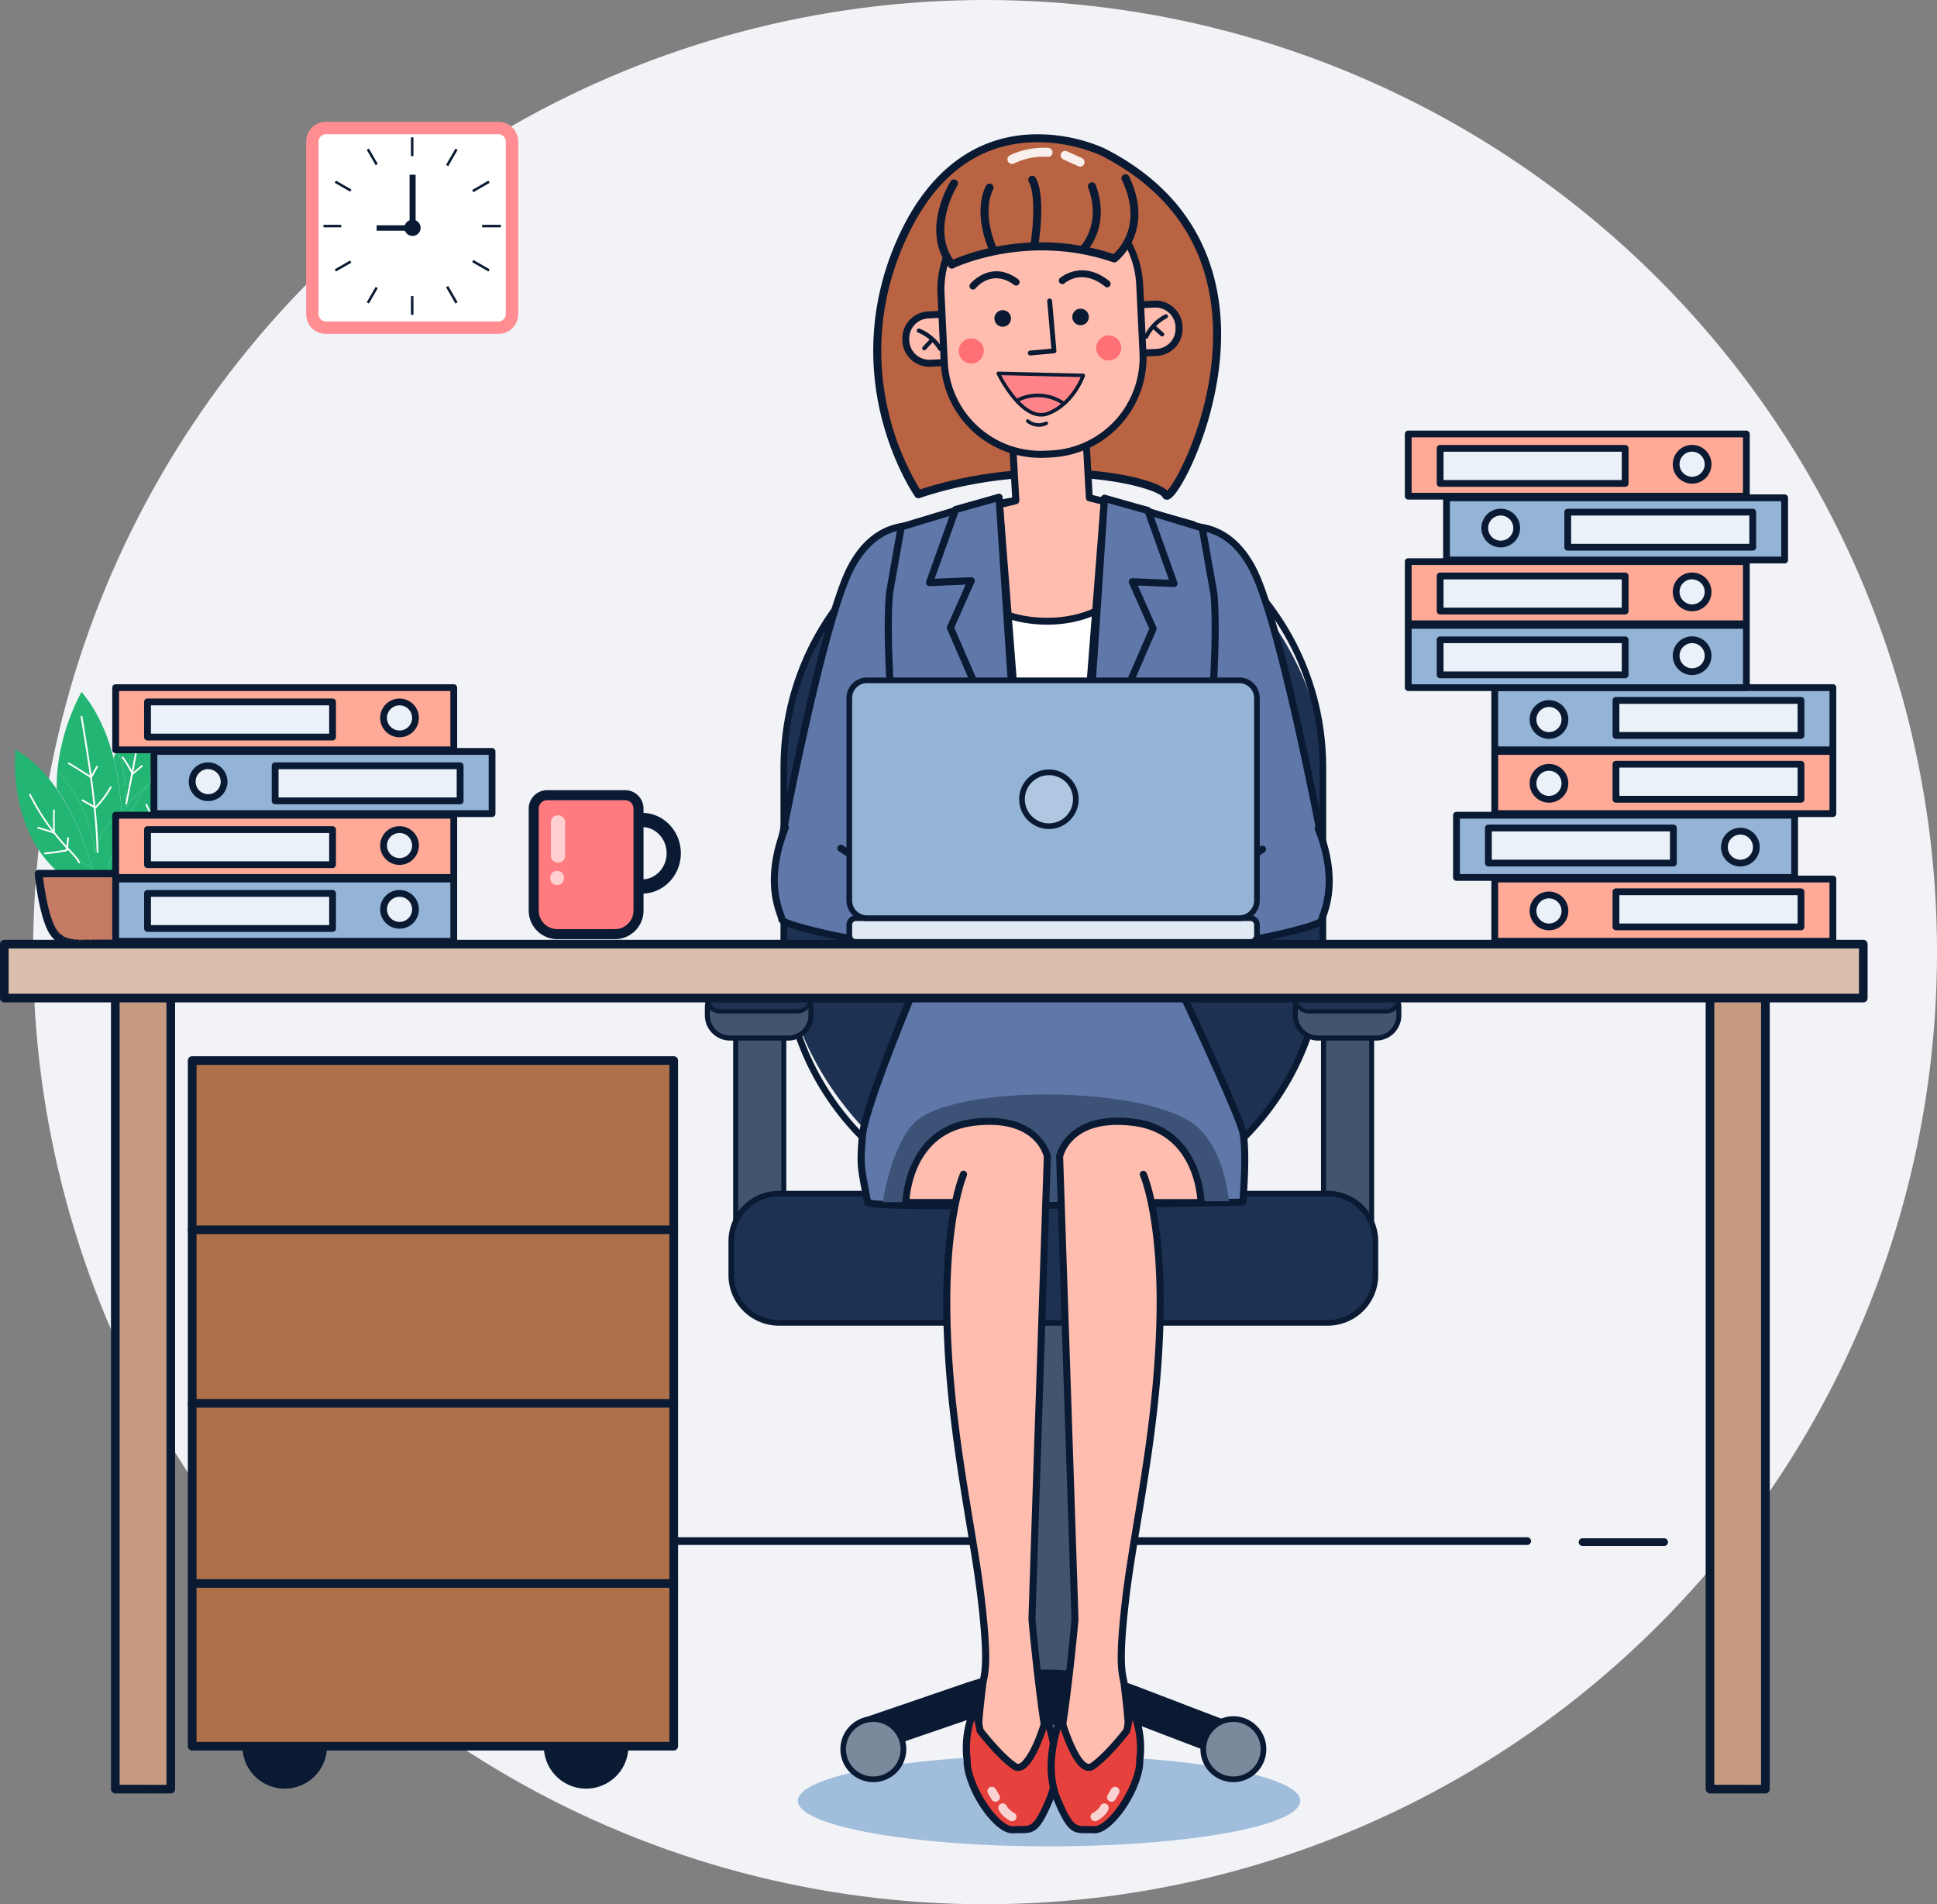 <svg xmlns="http://www.w3.org/2000/svg" viewBox="0 0 1090.01 1071.39"><rect x="0" y="0" width="1090.01" height="1071.39" fill="#808080" stroke="none"/><defs><style>.cls-1{fill:#f1f3f7;}.cls-2{fill:#0a1a33;}.cls-3{fill:#a1bddc;}.cls-4{fill:#1d3253;}.cls-5{fill:#43546f;}.cls-6{fill:#7c889b;}.cls-7{fill:#5f78a9;}.cls-8{fill:#b96342;}.cls-9{fill:#ffbdaf;}.cls-10{fill:#ff7075;}.cls-11{fill:#ff8489;}.cls-12{fill:#f9f0ee;}.cls-13{fill:#fff;}.cls-14{fill:#3c5377;}.cls-15{fill:#e7413d;}.cls-16{fill:#f9d3d2;}.cls-17{fill:#ff8d91;}.cls-18{fill:#c69b7f;}.cls-19{fill:#dabeac;}.cls-20{fill:#ae7049;}.cls-21{fill:#fbb040;}.cls-22{fill:#22b573;}.cls-23{fill:#c47a63;}.cls-24{fill:#ffa997;}.cls-25{fill:#ebf1f8;}.cls-26{fill:#94b4d7;}.cls-27{fill:#ff7b80;}.cls-28{fill:#ffcfd1;}.cls-29{fill:#e1eaf4;}.cls-30{fill:#afc7e1;}</style></defs><g id="Layer_2" data-name="Layer 2"><g id="Objects"><g id="Office_Worker_1" data-name="Office Worker 1"><circle class="cls-1" cx="554.32" cy="535.7" r="535.7"/><path class="cls-2" d="M936.6,869.83H890.7a2.17,2.17,0,1,1,0-4.33h45.9a2.17,2.17,0,0,1,0,4.33Z"/><path class="cls-2" d="M859.55,869.25h-675a2.17,2.17,0,0,1,0-4.33h675a2.17,2.17,0,0,1,0,4.33Z"/><ellipse class="cls-3" cx="590.36" cy="1013.21" rx="141.37" ry="25.61"/><rect class="cls-4" x="441.08" y="280.08" width="303.34" height="404.56" rx="151.67"/><path class="cls-2" d="M592.75,686.49c-84.66,0-153.54-68.87-153.54-153.53V431.75c0-84.66,68.88-153.54,153.54-153.54s153.53,68.88,153.53,153.54V533C746.28,617.62,677.41,686.49,592.75,686.49Zm0-404.55c-82.61,0-149.81,67.2-149.81,149.81V533c0,82.6,67.2,149.81,149.81,149.81h0c82.6,0,149.8-67.21,149.8-149.81V431.75C742.55,349.14,675.35,281.94,592.75,281.94Z"/><path class="cls-5" d="M427.52,734.62h0A13.54,13.54,0,0,1,414,721.08V585.68a13.54,13.54,0,0,1,13.53-13.54h0a13.54,13.54,0,0,1,13.54,13.54v135.4A13.54,13.54,0,0,1,427.52,734.62Z"/><path class="cls-2" d="M427.52,736a15,15,0,0,1-14.95-14.95V585.68a15,15,0,1,1,29.91,0v135.4A15,15,0,0,1,427.52,736Zm0-162.48a12.14,12.14,0,0,0-12.12,12.13v135.4a12.13,12.13,0,0,0,24.25,0V585.68A12.14,12.14,0,0,0,427.52,573.55Z"/><rect class="cls-5" x="398.06" y="554.14" width="58.27" height="29.91" rx="12.79"/><path class="cls-2" d="M443.54,585.47H410.85a14.23,14.23,0,0,1-14.21-14.21v-4.32a14.23,14.23,0,0,1,14.21-14.21h32.69a14.23,14.23,0,0,1,14.21,14.21v4.32A14.23,14.23,0,0,1,443.54,585.47Zm-32.69-29.91a11.39,11.39,0,0,0-11.38,11.38v4.32a11.4,11.4,0,0,0,11.38,11.38h32.69a11.4,11.4,0,0,0,11.38-11.38v-4.32a11.39,11.39,0,0,0-11.38-11.38Z"/><path class="cls-4" d="M448.86,569.1H405.54a7.48,7.48,0,0,1-7.48-7.48h0a7.48,7.48,0,0,1,7.48-7.48h43.32a7.47,7.47,0,0,1,7.47,7.48h0A7.47,7.47,0,0,1,448.86,569.1Z"/><path class="cls-2" d="M448.86,570.24H405.54a8.62,8.62,0,1,1,0-17.23h43.32a8.62,8.62,0,0,1,0,17.23Zm-43.32-15a6.34,6.34,0,1,0,0,12.68h43.32a6.34,6.34,0,0,0,0-12.68Z"/><path class="cls-5" d="M758.37,734.62h0a13.54,13.54,0,0,1-13.54-13.54V585.68a13.54,13.54,0,0,1,13.54-13.54h0a13.54,13.54,0,0,1,13.54,13.54v135.4A13.54,13.54,0,0,1,758.37,734.62Z"/><path class="cls-2" d="M758.37,736a15,15,0,0,1-15-14.95V585.68a15,15,0,1,1,29.9,0v135.4A15,15,0,0,1,758.37,736Zm0-162.48a12.14,12.14,0,0,0-12.12,12.13v135.4a12.12,12.12,0,0,0,24.24,0V585.68A12.14,12.14,0,0,0,758.37,573.55Z"/><rect class="cls-5" x="728.9" y="554.14" width="58.27" height="29.91" rx="12.79"/><path class="cls-2" d="M774.38,585.47H741.7a14.23,14.23,0,0,1-14.21-14.21v-4.32a14.22,14.22,0,0,1,14.21-14.21h32.68a14.22,14.22,0,0,1,14.21,14.21v4.32A14.23,14.23,0,0,1,774.38,585.47ZM741.7,555.56a11.39,11.39,0,0,0-11.38,11.38v4.32a11.39,11.39,0,0,0,11.38,11.38h32.68a11.39,11.39,0,0,0,11.38-11.38v-4.32a11.39,11.39,0,0,0-11.38-11.38Z"/><path class="cls-4" d="M779.7,569.1H736.38a7.48,7.48,0,0,1-7.48-7.48h0a7.48,7.48,0,0,1,7.48-7.48H779.7a7.48,7.48,0,0,1,7.48,7.48h0A7.48,7.48,0,0,1,779.7,569.1Z"/><path class="cls-2" d="M779.7,570.24H736.38a8.62,8.62,0,0,1,0-17.23H779.7a8.62,8.62,0,1,1,0,17.23Zm-43.32-15a6.34,6.34,0,0,0,0,12.68H779.7a6.34,6.34,0,0,0,0-12.68Z"/><rect class="cls-5" x="579.09" y="734.62" width="32.38" height="216.71" transform="translate(1190.57 1685.94) rotate(180)"/><path class="cls-2" d="M611.48,952.92H579.09a1.59,1.59,0,0,1-1.59-1.59V734.62a1.6,1.6,0,0,1,1.59-1.6h32.39a1.6,1.6,0,0,1,1.59,1.6V951.33A1.59,1.59,0,0,1,611.48,952.92Zm-30.79-3.19h29.19V736.21H580.69Z"/><path class="cls-2" d="M691.1,989.13a9.93,9.93,0,0,1-3.57-.66l-55.24-21.12a121.53,121.53,0,0,0-82.66-1.45L492,985.65a10,10,0,1,1-6.49-18.91L543.14,947a141.48,141.48,0,0,1,96.29,1.68l55.24,21.12a10,10,0,0,1-3.57,19.34Z"/><circle class="cls-6" cx="694.07" cy="984.17" r="16.94" transform="translate(-147.95 123.17) rotate(-9.17)"/><path class="cls-2" d="M694.07,1002.7a18.54,18.54,0,1,1,18.53-18.53A18.56,18.56,0,0,1,694.07,1002.7Zm0-33.88a15.35,15.35,0,1,0,15.34,15.35A15.37,15.37,0,0,0,694.07,968.82Z"/><circle class="cls-6" cx="491.43" cy="984.17" r="16.94" transform="translate(-211.53 138.04) rotate(-13.19)"/><path class="cls-2" d="M491.43,1002.7A18.54,18.54,0,1,1,510,984.17,18.55,18.55,0,0,1,491.43,1002.7Zm0-33.88a15.35,15.35,0,1,0,15.34,15.35A15.36,15.36,0,0,0,491.43,968.82Z"/><path class="cls-2" d="M593.36,991.08a10,10,0,0,1-10-10V949.81a10,10,0,0,1,20,0v31.27A10,10,0,0,1,593.36,991.08Z"/><circle class="cls-6" cx="594.34" cy="984.67" r="16.94" transform="matrix(0.99, -0.16, 0.16, 0.99, -149.3, 107.28)"/><path class="cls-2" d="M594.34,1003.2a18.54,18.54,0,1,1,18.53-18.53A18.56,18.56,0,0,1,594.34,1003.2Zm0-33.88a15.35,15.35,0,1,0,15.35,15.35A15.37,15.37,0,0,0,594.34,969.32Z"/><rect class="cls-4" x="411.52" y="671.55" width="362.45" height="72.73" rx="26.81"/><path class="cls-2" d="M747.16,745.88H438.33a28.44,28.44,0,0,1-28.4-28.41v-19.1A28.43,28.43,0,0,1,438.33,670H747.16a28.44,28.44,0,0,1,28.41,28.41v19.1A28.45,28.45,0,0,1,747.16,745.88ZM438.33,673.15a25.25,25.25,0,0,0-25.22,25.22v19.1a25.25,25.25,0,0,0,25.22,25.22H747.16a25.24,25.24,0,0,0,25.22-25.22v-19.1a25.24,25.24,0,0,0-25.22-25.22Z"/><g id="Office_Worker" data-name="Office Worker"><path class="cls-7" d="M517.57,548.83s-31,73.26-32.35,90.61-.73,17,3,36.94c.86,4.62,211.19,0,211.19,0s2.44-28.15,0-39.26-38.46-87.61-38.46-87.61Z"/><path class="cls-2" d="M543.32,680.43c-8.15,0-15.43,0-21.8-.1-34.71-.38-34.91-1.45-35.3-3.59-.46-2.46-.87-4.61-1.23-6.53-2.61-13.77-2.94-15.54-1.76-30.92,1.34-17.48,31.23-88.24,32.5-91.24a2,2,0,0,1,1.85-1.22l143.34.68a2,2,0,0,1,1.8,1.15c1.47,3.13,36.14,76.83,38.6,88s.14,38.7,0,39.86a2,2,0,0,1-2,1.83c-.52,0-53.19,1.16-105.29,1.73C574.62,680.33,557.62,680.43,543.32,680.43ZM490,675c11.6,2.62,128.7,1.11,207.55-.6.48-6.33,1.89-27.77-.11-36.87-2.2-10-33.28-76.47-37.77-86l-140.75-.66c-4,9.64-30.47,73.14-31.67,88.76-1.15,14.85-.88,16.27,1.7,29.86C489.23,671.12,489.58,673,490,675Zm.18,1h0Z"/><path class="cls-8" d="M509.41,130.26c38.92-79.83,111-44.82,111-44.82,117,59.32,39.66,201.14,35.65,193.13s-71.77-23.21-139.33-.47C516.77,278.1,469.94,211.21,509.41,130.26Z"/><path class="cls-2" d="M656.6,281.14a2.77,2.77,0,0,1-2.51-1.57c-1.07-2.13-15.74-8.39-44-10.53-18.1-1.37-54.2-1.73-92.6,11.19a2.25,2.25,0,0,1-2.56-.84c-.48-.7-12-17.37-18.82-44.3-6.27-24.86-9.4-63.39,11.29-105.81,11.36-23.31,33.08-51.52,72-53.61a93.36,93.36,0,0,1,42,7.75C649.8,97.8,669.25,118.16,679.28,144c7.94,20.42,9.89,43.77,5.8,69.41a190.6,190.6,0,0,1-14,47c-2.12,4.69-9.39,20-14,20.76Zm-63.89-17.27c32.57,0,57.9,6.29,64.2,12.16,5.79-6.06,26.39-45.16,25.71-89.95-.31-20-4.94-38.1-13.79-53.67-10.54-18.57-27.16-33.69-49.39-45a90.48,90.48,0,0,0-40-7.28c-29.42,1.64-52.31,18.83-68,51.08l-2-1,2,1c-20.05,41.13-17.05,78.47-11,102.56a148.52,148.52,0,0,0,17.28,41.61C543.56,267,569.91,263.87,592.71,263.87Z"/><path class="cls-9" d="M613,280.08l-3.3-59-41.37,1.59,3.31,59L524,293.14s13.72,67.3,68.61,63.38,64.68-65.34,64.68-65.34Z"/><path class="cls-2" d="M588.12,358.65c-21.2,0-39.13-10.75-52.08-31.3a112.43,112.43,0,0,1-14-33.81,2,2,0,0,1,1.46-2.31l46.08-11.1-3.21-57.32a2,2,0,0,1,1.89-2.07l41.37-1.58a2,2,0,0,1,2,1.85l3.22,57.51,42.84,10.76a2,2,0,0,1,1.47,2.21,101.14,101.14,0,0,1-12,31.89c-12.53,21.31-31.36,33.45-54.48,35.1C591.18,358.59,589.64,358.65,588.12,358.65Zm-61.77-64a111.71,111.71,0,0,0,13.08,30.75c13.23,20.95,31.06,30.77,53,29.21s39.3-12.7,51.31-33.07A100.58,100.58,0,0,0,655,292.64L612.54,282a2,2,0,0,1-1.48-1.8l-3.19-57-37.44,1.43,3.19,57a2,2,0,0,1-1.5,2Z"/><rect class="cls-9" x="509.65" y="174.14" width="153.9" height="27.21" rx="13.2" transform="translate(-8.32 28.3) rotate(-2.74)"/><path class="cls-2" d="M522.93,206.37a15.24,15.24,0,0,1-15.14-14.45l0-.8a15.18,15.18,0,0,1,14.42-15.88l127.36-6.1a15.17,15.17,0,0,1,15.87,14.42l0,.81A15.19,15.19,0,0,1,651,200.24l-127.36,6.11Zm127.34-33.31h-.55l-127.35,6.1a11.25,11.25,0,0,0-10.68,11.76l0,.81a11.28,11.28,0,0,0,11.76,10.68l127.36-6.11a11.26,11.26,0,0,0,10.68-11.76l0-.8A11.24,11.24,0,0,0,650.27,173.06Zm.66,25.22h0Z"/><path class="cls-2" d="M530.18,195.64A26.5,26.5,0,0,0,517.72,185l-.13-.05a1.18,1.18,0,0,0-1,2.16l.18.07a24.62,24.62,0,0,1,6.33,3.85l-3.83,4.08a1.18,1.18,0,0,0,0,1.67,1.18,1.18,0,0,0,1.67-.05l3.84-4.1a23.34,23.34,0,0,1,3.28,4.23,1.17,1.17,0,0,0,1,.57,1.13,1.13,0,0,0,.61-.17A1.17,1.17,0,0,0,530.18,195.64Z"/><path class="cls-2" d="M657.09,177.41a1.18,1.18,0,0,0-1.61-.45l-.12.07A26.34,26.34,0,0,0,644,188.81a1.18,1.18,0,1,0,2.12,1,23.32,23.32,0,0,1,2.86-4.52l4.22,3.71a1.2,1.2,0,0,0,.78.29,1.17,1.17,0,0,0,.88-.4,1.18,1.18,0,0,0-.1-1.67l-4.21-3.7a24.84,24.84,0,0,1,5.93-4.43l.18-.09A1.19,1.19,0,0,0,657.09,177.41Z"/><rect class="cls-9" x="530.37" y="108.54" width="111.93" height="147.04" rx="54.32" transform="translate(-8.04 28.28) rotate(-2.74)"/><path class="cls-2" d="M585.54,257.6A56.29,56.29,0,0,1,529.38,204l-1.83-38.36a56.35,56.35,0,0,1,53.52-58.92l3.29-.15a56.35,56.35,0,0,1,58.92,53.52l1.84,38.37a56.28,56.28,0,0,1-53.53,58.91h0l-3.29.16Q586.92,257.6,585.54,257.6Zm6-2.18h0Zm-4.38-145c-.86,0-1.71,0-2.57.07l-3.29.15a52.41,52.41,0,0,0-49.78,54.8l1.83,38.37a52.35,52.35,0,0,0,54.8,49.78l3.29-.16a52.37,52.37,0,0,0,49.79-54.79l-1.84-38.37a52.37,52.37,0,0,0-52.23-49.85Z"/><path class="cls-10" d="M553.6,197.72a7.05,7.05,0,1,1-6.78-7.31A7,7,0,0,1,553.6,197.72Z"/><circle class="cls-10" cx="623.89" cy="195.76" r="7.05" transform="translate(-29.21 227.71) rotate(-20.22)"/><path class="cls-2" d="M547.52,162.91a1.93,1.93,0,0,1-1.24-.45,2,2,0,0,1-.29-2.76c.12-.15,11.81-14.14,27.25-2.36a2,2,0,0,1-2.38,3.13c-12.45-9.49-21.44,1.25-21.82,1.71A1.94,1.94,0,0,1,547.52,162.91Z"/><path class="cls-2" d="M623.08,161.68a1.94,1.94,0,0,1-1.24-.44c-13.1-10.56-22.54-2.07-22.94-1.7a2,2,0,0,1-2.67-2.89c.12-.11,12.36-11.13,28.08,1.53a2,2,0,0,1-1.23,3.5Z"/><path class="cls-2" d="M579.74,200a1.38,1.38,0,0,1-.12-2.75l12-1.09-2.31-26.58a1.38,1.38,0,1,1,2.74-.24l2.43,27.95a1.38,1.38,0,0,1-1.25,1.49L579.87,200Z"/><path class="cls-2" d="M568.91,179.36a4.66,4.66,0,1,1-4.48-4.84A4.67,4.67,0,0,1,568.91,179.36Z"/><circle class="cls-2" cx="608.09" cy="178.34" r="4.66" transform="translate(272.49 715.88) rotate(-74.37)"/><path class="cls-11" d="M609.6,211.21l-47.83-1.15s13.55,28.15,28,22.58S609.6,211.21,609.6,211.21Z"/><path class="cls-2" d="M610.4,210.65a.94.94,0,0,0-.78-.42l-47.83-1.15a1,1,0,0,0-.85.45,1,1,0,0,0-.06,1,76.28,76.28,0,0,0,8.71,13.57c5.56,6.8,11.14,10.28,16.34,10.28a11.49,11.49,0,0,0,4.19-.79c14.69-5.67,20.18-21.36,20.41-22A1,1,0,0,0,610.4,210.65Zm-21,21.07c-5.58,2.15-11.12-1.26-15.7-6a24.87,24.87,0,0,1,23.39,1.47A28,28,0,0,1,589.41,231.72Zm9.21-5.83-.11-.11a26.38,26.38,0,0,0-26.21-1.57,73.19,73.19,0,0,1-8.9-13.13l44.76,1.08A41.41,41.41,0,0,1,598.62,225.89Z"/><path class="cls-2" d="M584.58,240.1a11.28,11.28,0,0,1-6.84-2.42,1,1,0,0,1-.2-1.37,1,1,0,0,1,1.37-.21,8.77,8.77,0,0,0,9.5,1.11,1,1,0,0,1,1,1.69A10,10,0,0,1,584.58,240.1Z"/><path class="cls-8" d="M536.82,103.24s-16.56,26.27-1.14,45.69c0,0,41.7-20.56,91.39-3.42,0,0,20.56-15.42,6.28-45.13"/><path class="cls-2" d="M535.68,151.18a2.25,2.25,0,0,1-1.76-.85c-6.75-8.5-8.7-19.59-5.63-32.06A60,60,0,0,1,534.92,102a2.25,2.25,0,0,1,3.81,2.4c-.15.24-14.73,23.9-2.33,41.69,8.41-3.69,45.78-18,90.19-3.16,3.64-3.28,16.48-17.19,4.73-41.61a2.25,2.25,0,0,1,4.06-2c14.91,31-6.74,47.73-7,47.9a2.25,2.25,0,0,1-2.08.32c-48.17-16.61-89.25,3.12-89.66,3.32A2.22,2.22,0,0,1,535.68,151.18Z"/><path class="cls-2" d="M559.1,143.19a2.25,2.25,0,0,1-2-1.27c-.42-.86-10.1-21.16-2.29-37.37a2.25,2.25,0,0,1,4.05,2C552,120.74,561,139.77,561.12,140a2.24,2.24,0,0,1-1,3A2.27,2.27,0,0,1,559.1,143.19Z"/><path class="cls-2" d="M582,140.47a2.43,2.43,0,0,1-.38,0,2.25,2.25,0,0,1-1.84-2.59c1.23-7.26,3.47-27.8-.89-35.66a2.25,2.25,0,0,1,3.93-2.19c6,10.85,1.59,37.47,1.4,38.6A2.25,2.25,0,0,1,582,140.47Z"/><path class="cls-2" d="M609.93,142a2.2,2.2,0,0,1-1.55-.62,2.26,2.26,0,0,1-.08-3.18c.49-.51,11.47-12.49,4.09-32.51a2.25,2.25,0,1,1,4.22-1.55c8.39,22.76-4.5,36.59-5.05,37.17A2.24,2.24,0,0,1,609.93,142Z"/><path class="cls-12" d="M569.51,92.23a2.52,2.52,0,0,0,1.24-.32,38.35,38.35,0,0,1,18.94-3.66,2.46,2.46,0,0,0,2.6-2.39,2.61,2.61,0,0,0-2.47-2.66c-12.71-.66-21.3,4.09-21.66,4.3a2.47,2.47,0,0,0-.88,3.43A2.59,2.59,0,0,0,569.51,92.23Z"/><path class="cls-12" d="M607.8,93.73a2.45,2.45,0,0,0,2.29-1.47,2.59,2.59,0,0,0-1.34-3.36l-8.33-3.76a2.49,2.49,0,0,0-3.33,1.25,2.58,2.58,0,0,0,1.34,3.35l8.33,3.76A2.61,2.61,0,0,0,607.8,93.73Z"/><path class="cls-13" d="M517.35,548.83s-8.83-82.45-12.91-113.7,2.72-138.66,2.72-138.66L524,293.14s9.37,55.93,64.7,56.39,68.59-58.35,68.59-58.35l14.29,4s5.44,86.28,0,132.48L660.69,549.51S607,560.38,517.35,548.83Z"/><path class="cls-2" d="M596.68,556.08a624.67,624.67,0,0,1-79.58-5.3,2,2,0,0,1-1.71-1.74c-.08-.82-8.87-82.79-12.9-113.66-4.05-31.08,2.43-134.64,2.71-139a2,2,0,0,1,1.58-1.81l16.82-3.33a2,2,0,0,1,2.32,1.61A80.23,80.23,0,0,0,537.3,320.2c11.91,18,29.2,27.18,51.4,27.37s40.16-9.26,53.34-28.06a92.11,92.11,0,0,0,13.32-28.76,2,2,0,0,1,2.45-1.46l14.28,4a2,2,0,0,1,1.43,1.77c.06.87,5.39,87,0,132.83L662.65,549.68a2,2,0,0,1-1.57,1.76C660.73,551.51,637.47,556.08,596.68,556.08Zm-77.54-9c68.17,8.61,120.19,4.43,139.72.78L669.6,427.48c5-42.34.75-119.47.08-130.78l-11-3.08a96.23,96.23,0,0,1-13.33,28c-9.54,13.64-27,29.84-56,29.84h-.65c-29.45-.25-46-16-54.73-29.25a84.3,84.3,0,0,1-11.49-26.8L509,298.11c-.8,13.16-6.38,108.07-2.64,136.77S517.91,535.59,519.14,547.08Z"/><path class="cls-14" d="M496.74,676.38s4.62-31.81,18.08-44.91c22.16-21.57,131.21-21,158.62,2.34,16,13.65,18.08,42,18.08,42Z"/><path class="cls-9" d="M542.28,660.67S531,685.88,533,746.9s14.59,113.43,19.23,153.23,1.33,41.79.67,48.43-6,43.11,0,55.05,21.89,13.27,32.5,2,5.31-19.23,2.65-33.16-7.29-59-7.29-61.69,8.62-260,8.62-260-4.64-23.88-41.79-19.24-37.81,45.11-37.81,45.11h25.87"/><path class="cls-2" d="M568.68,1015.36a20,20,0,0,1-3-.22,19.26,19.26,0,0,1-14.58-10.63c-4.92-9.84-2.9-33.38-.59-52.78.17-1.46.31-2.62.39-3.37a34.38,34.38,0,0,1,.61-3.72c1-4.87,2.46-12.24-1.27-44.27-1.52-13-3.93-27.59-6.48-43C538.41,824.89,532.34,788.1,531,747c-1-32.2,1.53-54.43,4.26-68.38H509.78a2,2,0,0,1-2-2c0-.42,1.14-42.26,39.56-47.06s43.95,20.58,44,20.84a2.28,2.28,0,0,1,0,.45c-.09,2.57-8.61,256.9-8.62,260,0,2.28,4.56,47.15,7.26,61.31.51,2.71,1.13,5.17,1.72,7.55,2.44,9.79,4.37,17.53-4.88,27.36A25.35,25.35,0,0,1,568.68,1015.36ZM544.11,661.48c-.11.25-11.06,25.66-9.12,85.36,1.34,40.87,7.39,77.52,12.73,109.86,2.55,15.47,5,30.09,6.5,43.2,3.81,32.66,2.31,40.1,1.22,45.53a30.4,30.4,0,0,0-.55,3.33c-.08.77-.22,2-.4,3.44-1.19,10-4.82,40.49.19,50.52a15.13,15.13,0,0,0,11.59,8.46c6.12.9,12.73-1.7,17.67-6.95,7.76-8.24,6.23-14.37,3.92-23.65-.61-2.44-1.24-5-1.77-7.77-2.56-13.45-7.33-58.93-7.33-62.06,0-2.64,8.15-246.19,8.61-259.85-.55-2.31-6.2-21.6-39.53-17.43-30.71,3.84-35.27,33-36,41.12h23.76a2.12,2.12,0,0,1,.44,0c2.15-9.69,4.17-14.35,4.37-14.79a2,2,0,0,1,3.65,1.63Z"/><path class="cls-15" d="M551.57,973.76s10.61,13.93,19.24,19.9,17.91-27.19,17.91-27.19,10.61,25.2,2,45.77-10.62,16.58-20.57,17.24-26.53-25.87-25.87-39.13c0,0-2.65-15.26,4.65-29.19Z"/><path class="cls-2" d="M569.76,1031.5c-3.18,0-6.75-1.94-10.64-5.76-10.37-10.2-17.16-26.68-16.85-35.27-.32-2.05-2.26-16.63,4.87-30.24a2,2,0,0,1,2.05-1.05,2,2,0,0,1,1.68,1.57l2.56,12.15c1.7,2.18,11,13.92,18.51,19.12a1.63,1.63,0,0,0,1.62.25c2.51-.91,8.33-8.87,13.23-26.34a2,2,0,0,1,3.77-.24c.45,1.06,10.84,26.22,2,47.32-7.38,17.6-10.45,18.46-18.18,18.39-1.2,0-2.57,0-4.09.08Zm-21.49-63.72a51.07,51.07,0,0,0-2,22.23,1.6,1.6,0,0,1,0,.44c-.42,8.35,7.19,24.11,15.65,32.43,3.16,3.11,6,4.75,8.09,4.61,1.68-.11,3.12-.1,4.4-.09,5.78,0,7.73.08,14.45-15.94,5.81-13.85,2.43-30.17-.06-38.58-.72,2.11-1.62,4.61-2.67,7.17-3.83,9.41-7.5,14.64-11.22,16a5.58,5.58,0,0,1-5.24-.72c-8.79-6.08-19.25-19.76-19.69-20.33a2,2,0,0,1-.37-.8Z"/><path class="cls-16" d="M562.67,1011.27a2.39,2.39,0,0,0-.35-1.31l-2-3.42a2.49,2.49,0,1,0-4.29,2.53l2,3.42a2.49,2.49,0,0,0,4.64-1.22Z"/><path class="cls-16" d="M572,1022.22a2.47,2.47,0,0,0-1.3-2.23c-3.25-1.78-4.07-3.65-4.1-3.73a2.48,2.48,0,0,0-3.19-1.46,2.52,2.52,0,0,0-1.48,3.23c.13.36,1.44,3.64,6.38,6.34a2.49,2.49,0,0,0,3.38-1A2.39,2.39,0,0,0,572,1022.22Z"/><path class="cls-9" d="M643.35,660.67s11.28,25.21,9.29,86.23S638.05,860.33,633.4,900.13s-1.32,41.79-.66,48.43,6,43.11,0,55.05-21.89,13.27-32.5,2-5.31-19.23-2.66-33.16,7.3-59,7.3-61.69-8.62-260-8.62-260,4.64-23.88,41.79-19.24,37.81,45.11,37.81,45.11H650"/><path class="cls-2" d="M617,1015.36a25.33,25.33,0,0,1-18.17-8.39c-9.26-9.83-7.33-17.57-4.88-27.36.59-2.38,1.2-4.84,1.72-7.55,2.69-14.16,7.26-59,7.26-61.31,0-3.06-8.54-257.39-8.62-260a1.71,1.71,0,0,1,0-.45c.05-.26,5.45-25.67,44-20.84s39.56,46.64,39.57,47.06a2,2,0,0,1-.58,1.43,2,2,0,0,1-1.42.6H650.37c2.73,13.95,5.32,36.18,4.27,68.38-1.34,41.13-7.42,77.92-12.78,110.38-2.55,15.43-5,30-6.47,43-3.74,32-2.25,39.4-1.27,44.27a37,37,0,0,1,.61,3.72c.08.76.21,1.91.39,3.37,2.31,19.41,4.33,42.94-.59,52.78A19.27,19.27,0,0,1,620,1015.14,20,20,0,0,1,617,1015.36ZM598.26,650.91c.46,13.68,8.62,257.2,8.62,259.84,0,3.13-4.77,48.61-7.33,62.06-.54,2.82-1.17,5.33-1.77,7.77-2.32,9.28-3.85,15.41,3.91,23.65,4.94,5.25,11.55,7.85,17.68,6.95a15.11,15.11,0,0,0,11.58-8.46c5-10,1.39-40.5.19-50.52-.17-1.49-.31-2.67-.39-3.44-.12-1.15-.32-2.16-.55-3.33-1.1-5.43-2.59-12.87,1.22-45.53,1.52-13.11,3.94-27.72,6.49-43.2,5.34-32.34,11.4-69,12.73-109.86,2-59.7-9-85.11-9.11-85.36a2,2,0,0,1,3.65-1.63c.19.44,2.22,5.1,4.37,14.79a2,2,0,0,1,.44,0h23.75c-.68-8.11-5.24-37.28-35.94-41.12C604.49,629.31,598.83,648.55,598.26,650.91Z"/><path class="cls-15" d="M634.07,973.76s-10.62,13.93-19.24,19.9-17.91-27.19-17.91-27.19-10.61,25.2-2,45.77,10.61,16.58,20.56,17.24,26.54-25.87,25.87-39.13c0,0,2.66-15.26-4.64-29.19Z"/><path class="cls-2" d="M615.87,1031.5l-.51,0c-1.53-.1-2.89-.09-4.09-.08-7.76.08-10.81-.79-18.19-18.39-8.84-21.1,1.55-46.26,2-47.32a2,2,0,0,1,3.77.24c2.59,9.27,8.49,24.63,13.23,26.34a1.6,1.6,0,0,0,1.61-.25c7.51-5.2,16.81-16.94,18.51-19.12l2.56-12.15a2,2,0,0,1,3.73-.52c7.13,13.61,5.2,28.19,4.88,30.24.3,8.59-6.48,25.07-16.85,35.27C622.63,1029.56,619.05,1031.5,615.87,1031.5Zm-3.35-4.11c.94,0,2,0,3.11.1,2.06.14,4.92-1.5,8.08-4.61,8.47-8.32,16.07-24.08,15.65-32.43a3.4,3.4,0,0,1,0-.45,51.11,51.11,0,0,0-2-22.22l-1.35,6.4a2,2,0,0,1-.36.8c-.44.57-10.91,14.25-19.69,20.33a5.59,5.59,0,0,1-5.25.72c-3.71-1.34-7.38-6.57-11.22-16-1-2.56-2-5.06-2.66-7.17-2.49,8.41-5.87,24.73-.07,38.58,6.72,16,8.66,16,14.46,15.94Zm21.55-53.63h0Z"/><path class="cls-16" d="M623,1011.27a2.47,2.47,0,0,1,.34-1.31l2-3.42a2.49,2.49,0,0,1,4.3,2.53l-2,3.42a2.5,2.5,0,0,1-3.42.88A2.46,2.46,0,0,1,623,1011.27Z"/><path class="cls-16" d="M613.66,1022.22A2.51,2.51,0,0,1,615,1020c3.25-1.78,4.07-3.65,4.11-3.73a2.47,2.47,0,0,1,3.19-1.46,2.52,2.52,0,0,1,1.47,3.23c-.13.36-1.44,3.64-6.38,6.34a2.51,2.51,0,0,1-3.69-2.15Z"/><path class="cls-7" d="M520.55,296.72s-25.85-8.32-42,23.21-40,159.17-40,159.17l40.75,4.61s16.15-95.35,40.76-137.64Z"/><path class="cls-2" d="M479.32,485.71h-.22l-40.76-4.61a2,2,0,0,1-1.74-2.36c1-5.22,24.08-128.29,40.17-159.72,16.73-32.66,44.12-24.28,44.39-24.19a2,2,0,0,1,1.39,1.92l-.47,49.35a2.13,2.13,0,0,1-.27,1c-24.15,41.49-40.35,136-40.52,137A2,2,0,0,1,479.32,485.71Zm-38.39-8.36,36.75,4.16c1.1-6.18,4.93-27,10.85-51.23,9.4-38.51,19.34-67,29.55-84.76l.46-47.25c-5.43-1.15-25-3.23-38.21,22.57C465.63,349.54,444.12,460.61,440.93,477.35Z"/><path class="cls-7" d="M562.15,279.85l21.51,275.62s-41.72,3.34-66.31-6.64c0,0-21.66-162.45-16.77-215.23l6.58-37.13Z"/><path class="cls-2" d="M567.25,558c-2.38,0-4.92,0-7.59-.11-18.15-.55-32.64-3-43.06-7.21a2,2,0,0,1-1.23-1.59c-.06-.4-5.48-41.18-10.23-87.88-6.39-62.78-8.59-105.78-6.55-127.79a1,1,0,0,1,0-.17l6.58-37.13a2,2,0,0,1,1.39-1.56l55-16.63a2,2,0,0,1,1.7.27,2,2,0,0,1,.87,1.49l21.5,275.62a2,2,0,0,1-1.83,2.15C583.73,557.47,576.9,558,567.25,558Zm-48.07-10.6c20.92,8,53.93,6.69,62.32,6.2L560.35,282.48,508.92,298l-6.36,35.84C498,383.57,517.25,532.65,519.18,547.4Z"/><polygon class="cls-7" points="562.15 279.85 537.72 286.69 523.06 327.74 546.52 326.76 534.79 353.15 572.9 441.11 562.15 279.85"/><path class="cls-2" d="M572.9,443.11a2,2,0,0,1-1.83-1.2L533,354a2,2,0,0,1,0-1.61l10.42-23.45-20.24.85a2,2,0,0,1-2-2.67L535.84,286a2,2,0,0,1,1.34-1.26l24.43-6.84a2,2,0,0,1,1.7.29,2,2,0,0,1,.84,1.5L574.9,441a2,2,0,0,1-1.52,2.08A2,2,0,0,1,572.9,443.11ZM537,353.16l33.17,76.54-9.82-147.26-21.07,5.9-13.31,37.28,20.49-.86a2,2,0,0,1,1.74.88,2,2,0,0,1,.17,1.93Z"/><path class="cls-7" d="M473.21,477.28l49.85,32.25S527,531,505.47,531,440,520.28,440,517.35s-10.75-19.55,2-51.8"/><path class="cls-2" d="M505.47,533c-9.59,0-25-2.16-41.24-5.79C438,521.38,438,518.76,438,517.35a20,20,0,0,0-.66-2.06c-2.2-6.31-8.05-23,2.76-50.48a2,2,0,0,1,3.72,1.47c-10.26,26-5,41.21-2.7,47.69a21,21,0,0,1,.79,2.57c4.59,2.92,42.8,12.49,63.58,12.49,5.65,0,9.85-1.59,12.48-4.73,3.81-4.56,3.5-11.27,3.25-13.59L472.13,479a2,2,0,1,1,2.17-3.36l49.85,32.25a2,2,0,0,1,.88,1.32c.08.43,1.85,10.66-4,17.67C517.61,531,512.37,533,505.47,533Z"/><path class="cls-9" d="M504.49,511.48s17.59-22.48,33.23-19.54,27.37,25.41,27.37,25.41,1.95,8.79-12.71,8.79c0,0,1,10.76-14.66,7.82,0,0-4.89,5.87-16.62,0C521.1,534,494.72,528.1,504.49,511.48Z"/><path class="cls-2" d="M530.63,538.54a23.14,23.14,0,0,1-10.19-2.71c-2-.49-15.35-4-19.1-12.6-1.71-3.92-1.22-8.2,1.45-12.74l.15-.22c.75-.95,18.53-23.38,35.14-20.27,16.39,3.08,28.25,25.49,28.75,26.44a2,2,0,0,1,.18.48,8.45,8.45,0,0,1-1.72,6.73c-2.13,2.66-5.85,4.14-11.06,4.41a9.43,9.43,0,0,1-2.91,5.57c-2.8,2.55-7.17,3.36-13,2.44A12.14,12.14,0,0,1,530.63,538.54ZM506.12,512.6c-2,3.39-2.35,6.36-1.18,9.06,2.65,6.08,12.87,9.56,16.59,10.38a2.18,2.18,0,0,1,.45.16c10.06,5,14.19.55,14.23.5a2,2,0,0,1,1.87-.67c4.93.92,8.59.48,10.56-1.28a5.81,5.81,0,0,0,1.78-4.44,2,2,0,0,1,.52-1.5,2,2,0,0,1,1.44-.63c4.83,0,8.22-1,9.8-2.94a4.51,4.51,0,0,0,1-3.26c-1.4-2.55-12.23-21.56-25.83-24.11C523.58,491.29,507.39,511,506.12,512.6Z"/><path class="cls-2" d="M552.38,528.11a2,2,0,0,1-1.88-1.37c-1.89-6-8.34-22.2-15.26-24.64a2,2,0,0,1,1.31-3.71c4.39,1.55,8.72,6.66,12.87,15.19a99,99,0,0,1,4.84,12A2,2,0,0,1,553,528,2,2,0,0,1,552.38,528.11Z"/><path class="cls-2" d="M545.27,534.76a2,2,0,0,1-1.88-1.39c-.07-.21-6.62-21.26-18.07-25.2a2,2,0,1,1,1.28-3.72c13.34,4.6,20.26,26.83,20.55,27.77a2,2,0,0,1-1.31,2.46A1.87,1.87,0,0,1,545.27,534.76Z"/><path class="cls-2" d="M537.72,535.93a2,2,0,0,1-1.79-1.14c-.07-.16-7.56-16.16-17.34-17.14a2,2,0,0,1,.39-3.91c12,1.2,20.18,18.66,20.53,19.4a2,2,0,0,1-1.79,2.79Z"/><path class="cls-7" d="M663.15,297.27s25.85-8.32,42,23.21,40,159.17,40,159.17l-40.76,4.62s-16.14-95.36-40.75-137.65Z"/><path class="cls-2" d="M704.37,486.27a2,2,0,0,1-2-1.67c-.16-1-16.37-95.48-40.51-137a2,2,0,0,1-.27-1l-.47-49.35a2,2,0,0,1,1.38-1.92c.28-.09,27.66-8.47,44.39,24.2C723,351,746.12,474.06,747.1,479.28a2,2,0,0,1-.36,1.56,2,2,0,0,1-1.39.8l-40.75,4.61ZM665.61,346.08c10.21,17.74,20.15,46.25,29.56,84.75,5.92,24.24,9.75,45.05,10.85,51.24l36.74-4.16c-3.19-16.75-24.7-127.82-39.4-156.52C697,308.87,688.3,301.34,677.66,299a30.74,30.74,0,0,0-12.5-.18Z"/><path class="cls-7" d="M621.54,280.4,600,556s41.72,3.34,66.31-6.64c0,0,21.65-162.45,16.77-215.23L676.54,297Z"/><path class="cls-2" d="M616.44,558.55c-9.64,0-16.47-.53-16.56-.54a2,2,0,0,1-1.83-2.15l21.5-275.62a2,2,0,0,1,.86-1.49,2,2,0,0,1,1.71-.27l55,16.63a2,2,0,0,1,1.39,1.57l6.58,37.13c0,.05,0,.1,0,.16,2,22-.17,65-6.56,127.79-4.75,46.7-10.17,87.48-10.22,87.89a2,2,0,0,1-1.23,1.58c-10.42,4.23-24.91,6.66-43.07,7.21C621.37,558.52,618.82,558.55,616.44,558.55Zm-14.25-4.4c8.4.49,41.41,1.79,62.33-6.2,1.93-14.75,21.18-163.83,16.61-213.53l-6.35-35.84L623.34,283Z"/><polygon class="cls-7" points="621.54 280.4 645.98 287.24 660.64 328.29 637.18 327.31 648.91 353.7 610.79 441.67 621.54 280.4"/><path class="cls-2" d="M610.79,443.67a2,2,0,0,1-.47-.06,2,2,0,0,1-1.52-2.08l10.75-161.26a2,2,0,0,1,2.53-1.8l24.44,6.84a2,2,0,0,1,1.34,1.26l14.66,41.05a2,2,0,0,1-2,2.67l-20.23-.85,10.42,23.45a2,2,0,0,1,0,1.61l-38.11,88A2,2,0,0,1,610.79,443.67ZM623.37,283l-9.81,147.26,33.17-76.54-11.38-25.58a2,2,0,0,1,1.91-2.82l20.5.86-13.32-37.28Z"/><path class="cls-7" d="M710.48,477.83l-49.84,32.25s-3.91,21.5,17.59,21.5,65.48-10.75,65.48-13.68,10.76-19.55-2-51.8"/><path class="cls-2" d="M678.23,533.58c-6.9,0-12.14-2.08-15.57-6.19-5.85-7-4.07-17.23-4-17.67a2,2,0,0,1,.88-1.32l49.85-32.25a2,2,0,0,1,2.17,3.36L662.5,511.26c-.25,2.32-.57,9,3.25,13.59,2.63,3.14,6.83,4.73,12.48,4.73,20.77,0,59-9.57,63.57-12.49a24.11,24.11,0,0,1,.8-2.57c2.26-6.48,7.56-21.65-2.7-47.69a2,2,0,0,1,3.72-1.46c10.8,27.42,5,44.16,2.76,50.47a17.8,17.8,0,0,0-.67,2.11c0,1.36,0,4-26.24,9.84C703.23,531.42,687.81,533.58,678.23,533.58Z"/><path class="cls-9" d="M679.21,512S661.62,489.56,646,492.49s-27.37,25.41-27.37,25.41-2,8.8,12.71,8.8c0,0-1,10.75,14.66,7.82,0,0,4.88,5.86,16.61,0C662.59,534.52,689,528.65,679.21,512Z"/><path class="cls-2" d="M653.07,539.09a12.17,12.17,0,0,1-7.71-2.47c-5.82.93-10.18.11-13-2.44a9.41,9.41,0,0,1-2.91-5.56c-5.22-.28-8.93-1.76-11.06-4.41a8.44,8.44,0,0,1-1.72-6.74,2.15,2.15,0,0,1,.18-.48c.49-1,12.36-23.36,28.75-26.43,16.61-3.13,34.39,19.31,35.14,20.26a1.64,1.64,0,0,1,.14.22c2.67,4.54,3.16,8.82,1.46,12.74-3.75,8.62-17.06,12.11-19.1,12.6A23.2,23.2,0,0,1,653.07,539.09ZM646,532.55a1.94,1.94,0,0,1,1.51.71c.14.16,4.2,4.51,14.22-.5a1.62,1.62,0,0,1,.45-.16c.14,0,13.42-3.08,16.59-10.39,1.18-2.71.79-5.67-1.17-9.06-1.27-1.58-17.45-21.31-31.24-18.73C632.74,497,621.89,516,620.5,518.53a4.56,4.56,0,0,0,1,3.26c1.58,1.92,5,2.94,9.8,2.94a2,2,0,0,1,1.45.64,2,2,0,0,1,.51,1.51,5.75,5.75,0,0,0,1.78,4.42c2,1.76,5.62,2.21,10.56,1.28A2.19,2.19,0,0,1,646,532.55Z"/><path class="cls-2" d="M631.32,528.66a2,2,0,0,1-1.88-2.55,98.08,98.08,0,0,1,4.84-12c4.15-8.53,8.48-13.64,12.87-15.19a2,2,0,0,1,1.31,3.71c-6.93,2.45-13.37,18.62-15.27,24.64A2,2,0,0,1,631.32,528.66Z"/><path class="cls-2" d="M638.43,535.32a2,2,0,0,1-1.88-2.55c.28-.94,7.21-23.17,20.55-27.76a2,2,0,0,1,2.5,1.22,2,2,0,0,1-1.22,2.5c-11.47,3.94-18,25-18.07,25.19A2,2,0,0,1,638.43,535.32Z"/><path class="cls-2" d="M646,536.48a2,2,0,0,1-.83-.18,2,2,0,0,1-1-2.61c.34-.74,8.51-18.2,20.52-19.4a2,2,0,1,1,.39,3.91c-9.77,1-17.26,17-17.34,17.14A2,2,0,0,1,646,536.48Z"/></g><g id="clock"><rect class="cls-13" x="175.79" y="72.03" width="112.33" height="112.33" rx="7.61"/><path class="cls-17" d="M280.5,75.53a4.12,4.12,0,0,1,4.12,4.11v97.1a4.13,4.13,0,0,1-4.12,4.12H183.4a4.12,4.12,0,0,1-4.11-4.12V79.64a4.11,4.11,0,0,1,4.11-4.11h97.1m0-7H183.4a11.1,11.1,0,0,0-11.11,11.11v97.1a11.11,11.11,0,0,0,11.11,11.12h97.1a11.12,11.12,0,0,0,11.12-11.12V79.64A11.11,11.11,0,0,0,280.5,68.53Z"/><rect class="cls-2" x="231.25" y="166.54" width="1.41" height="0.59"/><rect class="cls-2" x="208.79" y="83.3" width="1.41" height="9.98" transform="translate(-16.08 116.57) rotate(-30)"/><rect class="cls-2" x="253.56" y="160.56" width="1.41" height="10.57" transform="translate(-48.86 149.35) rotate(-30)"/><rect class="cls-2" x="192.34" y="99.74" width="1.41" height="9.98" transform="translate(5.82 219.55) rotate(-60)"/><rect class="cls-2" x="269.9" y="144.23" width="1.41" height="10.57" transform="translate(5.82 309.1) rotate(-60)"/><rect class="cls-2" x="182.03" y="126.49" width="9.98" height="1.41"/><rect class="cls-2" x="271.3" y="126.49" width="10.57" height="1.41"/><rect class="cls-2" x="188.05" y="148.96" width="9.98" height="1.41" transform="translate(-48.97 116.57) rotate(-30)"/><rect class="cls-2" x="265.32" y="104.18" width="10.57" height="1.41" transform="translate(-16.19 149.36) rotate(-30)"/><rect class="cls-2" x="204.5" y="165.4" width="9.98" height="1.41" transform="translate(-39.11 264.47) rotate(-60)"/><rect class="cls-2" x="248.98" y="87.84" width="10.57" height="1.41" transform="translate(50.45 264.47) rotate(-60)"/><rect class="cls-2" x="231.25" y="167.13" width="1.41" height="9.98"/><polygon class="cls-2" points="232.65 87.26 232.65 77.28 231.25 77.28 231.25 87.26 231.25 87.85 232.65 87.85 232.65 87.26"/><path class="cls-2" d="M236.69,128.19a4.56,4.56,0,1,1-4.56-4.56A4.56,4.56,0,0,1,236.69,128.19Z"/><rect class="cls-2" x="220.71" y="118" width="3.04" height="20.56" transform="translate(350.51 -93.95) rotate(90)"/><rect class="cls-2" x="216.63" y="112.17" width="31.09" height="3.4" transform="translate(346.05 -118.31) rotate(90)"/></g><rect class="cls-18" x="64.88" y="549.22" width="31.21" height="457.4"/><path class="cls-2" d="M96.1,1009.05H64.88a2.43,2.43,0,0,1-2.43-2.43V549.22a2.43,2.43,0,0,1,2.43-2.43H96.1a2.43,2.43,0,0,1,2.43,2.43v457.4A2.43,2.43,0,0,1,96.1,1009.05Zm-28.79-4.86H93.67V551.65H67.31Z"/><rect class="cls-18" x="962.26" y="549.22" width="31.21" height="457.4"/><path class="cls-2" d="M993.47,1009.05H962.26a2.43,2.43,0,0,1-2.43-2.43V549.22a2.43,2.43,0,0,1,2.43-2.43h31.21a2.43,2.43,0,0,1,2.43,2.43v457.4A2.43,2.43,0,0,1,993.47,1009.05Zm-28.78-4.86H991V551.65H964.69Z"/><rect class="cls-19" x="2.43" y="531.21" width="1046.1" height="30.33"/><path class="cls-2" d="M1048.53,564H2.43A2.43,2.43,0,0,1,0,561.54V531.21a2.43,2.43,0,0,1,2.43-2.43h1046.1a2.43,2.43,0,0,1,2.43,2.43v30.33A2.43,2.43,0,0,1,1048.53,564ZM4.86,559.11H1046.1V533.64H4.86Z"/><circle class="cls-2" cx="160.21" cy="982.48" r="23.81" transform="translate(-832.95 915.05) rotate(-76.85)"/><circle class="cls-2" cx="329.82" cy="982.48" r="23.81" transform="translate(-701.92 1080.21) rotate(-76.85)"/><rect class="cls-20" x="108.16" y="596.71" width="270.97" height="385.77"/><path class="cls-2" d="M379.13,984.91h-271a2.43,2.43,0,0,1-2.43-2.43V596.71a2.43,2.43,0,0,1,2.43-2.43h271a2.43,2.43,0,0,1,2.43,2.43V982.48A2.43,2.43,0,0,1,379.13,984.91Zm-268.54-4.86H376.7V599.14H110.59Z"/><path class="cls-2" d="M379.13,694.36h-271a2.43,2.43,0,1,1,0-4.86h271a2.43,2.43,0,0,1,0,4.86Z"/><path class="cls-2" d="M379.13,792h-271a2.43,2.43,0,1,1,0-4.86h271a2.43,2.43,0,0,1,0,4.86Z"/><path class="cls-2" d="M379.13,893.35h-271a2.43,2.43,0,1,1,0-4.86h271a2.43,2.43,0,1,1,0,4.86Z"/><g id="plant_pot" data-name="plant pot"><path class="cls-21" d="M45.84,389.33h0A120.12,120.12,0,0,0,32.25,434v0A120.12,120.12,0,0,1,45.84,389.33Z"/><path class="cls-21" d="M31.77,443.82v0h0Z"/><polygon class="cls-21" points="84.49 440.08 84.48 440.09 84.48 440.09 84.49 440.08"/><polygon class="cls-21" points="33.1 491.34 33.1 491.35 33.1 491.35 33.1 491.34"/><path class="cls-21" d="M21.72,491.35h0s2.53,25.25,8.59,33.33v0C24.25,516.6,21.72,491.35,21.72,491.35Z"/><path class="cls-22" d="M68.38,456.82c.2,3.44.3,6.77.33,9.95a126.19,126.19,0,0,1,13.86-24.21A32.93,32.93,0,0,0,71,454.86c0-11-.71-22.79-5.08-32.88h0c-.36.74-.7,1.48-1,2.23l0,0q-.51,1.11-1,2.25h0A159.65,159.65,0,0,1,68.38,456.82Z"/><path class="cls-22" d="M65.94,422C70.31,432.07,71,443.82,71,454.86a32.93,32.93,0,0,1,11.55-12.3c.63-.84,1.26-1.66,1.91-2.47h0A153.78,153.78,0,0,0,82.41,399h0C75.68,404.92,70.27,413,65.94,422Z"/><path class="cls-22" d="M53.69,479.83c1.6-9.91,7.29-17.28,14.69-23a159.65,159.65,0,0,0-4.51-30.29h0c-.42-1.66-.88-3.32-1.38-5l0-.11-.33-1.1-.06-.17-.33-1-.06-.18-.35-1.07s0-.08,0-.13c-.54-1.61-1.13-3.22-1.75-4.81l-.06-.16c-.13-.33-.26-.67-.4-1l-.1-.25-.38-.9-.12-.29c-.12-.3-.25-.59-.38-.88L58,409.2c-.13-.31-.27-.61-.41-.92,0-.07-.06-.15-.1-.23-.16-.35-.32-.71-.49-1.06l0-.07c-.36-.77-.74-1.53-1.12-2.29l-.1-.21-.46-.89-.17-.32c-.14-.26-.28-.52-.41-.78s-.13-.23-.2-.35-.27-.49-.41-.74-.13-.24-.2-.36l-.42-.74a4,4,0,0,1-.2-.35l-.46-.77-.18-.29c-.19-.33-.39-.65-.59-1l-.06-.09c-.22-.36-.45-.71-.68-1.07a1.63,1.63,0,0,1-.11-.17l-.57-.86-.22-.32-.48-.7-.26-.37-.45-.64-.28-.38-.46-.63-.29-.38-.48-.63-.27-.36-.55-.69-.23-.28-.79-1h0A120.12,120.12,0,0,0,32.25,434C44.17,446.28,51.23,463.05,53.69,479.83Z"/><path class="cls-22" d="M51.93,488.48c.31,1.14.55,2.11.73,2.87h7.41a163.27,163.27,0,0,1,8.64-24.58c0-3.18-.13-6.51-.33-9.95-7.4,5.73-13.09,13.1-14.69,23-2.46-16.78-9.52-33.55-21.44-45.85v.08c0,.32-.06.65-.08,1l0,.31c0,.31-.05.62-.07.92,0,.06,0,.11,0,.16,0,.37-.05.74-.07,1.11a1.27,1.27,0,0,0,0,.2l-.06,1v.11c0,.4,0,.8-.05,1.2v0c0,.4,0,.8,0,1.2v.05c0,.82,0,1.64,0,2.47v0C43.22,460.3,49.55,479.66,51.93,488.48Z"/><path class="cls-22" d="M35.34,474.73a62.16,62.16,0,0,0,16.59,13.75c-2.38-8.82-8.71-28.18-20.16-44.63h0c-.77-1.1-1.56-2.19-2.37-3.26l0-.07c-.58-.76-1.17-1.51-1.77-2.26l-.16-.2c-.57-.69-1.14-1.37-1.72-2l-.26-.29-.52-.59c-.09-.11-.19-.21-.29-.32l-.85-.93-.37-.39-.47-.49-.42-.43L22,432l-.67-.66-.42-.4-.51-.48-.4-.38-.84-.76-.34-.3-.63-.54-.37-.31-.8-.67-.28-.22-.82-.65-.34-.26-.77-.58-.25-.18-1-.71-.3-.21-.8-.54-.29-.19-1.05-.66-.21-.14-.89-.53-.31-.18-1.08-.61h0s0,.38-.1,1.07C15,441.26,21.74,459.72,35.34,474.73Z"/><path class="cls-22" d="M52.66,491.35c-.18-.76-.42-1.73-.73-2.87a62.16,62.16,0,0,1-16.59-13.75c-13.6-15-20.3-33.47-26.84-51.8,0,.22,0,.48-.06.77v0c0,.13,0,.26,0,.41v.12c0,.12,0,.24,0,.37a1.09,1.09,0,0,0,0,.18c0,.11,0,.23,0,.34s0,.17,0,.25,0,.21,0,.32,0,.2,0,.3,0,.21,0,.31,0,.23,0,.35,0,.2,0,.3,0,.26,0,.39v.29c0,.15,0,.29,0,.44v.28c0,.16,0,.32,0,.49v1c0,.2,0,.4,0,.61v.18c0,.23,0,.45,0,.69v.12c0,.25,0,.51,0,.78h0c.4,14.53,4.2,41.09,24.8,59H52.66Z"/><path class="cls-22" d="M82.57,442.56a126.19,126.19,0,0,0-13.86,24.21,163.27,163.27,0,0,0-8.64,24.58h1.22a45.91,45.91,0,0,0,16.35-14.58c11.78-17.18,20.72-33.88,25-52.84l-.15.09c-.39.22-.76.44-1.14.68l-.43.27-.84.54-.44.29-.81.55-.41.3-.82.58-.37.28c-.28.21-.56.42-.83.64l-.34.26c-.28.23-.57.45-.85.69-.1.07-.19.16-.29.24l-.88.73-.25.22-.89.8-.21.19c-.31.28-.62.56-.92.85l-.17.16-.94.9-.13.13c-.32.32-.64.64-1,1l-.1.1-1,1a.27.27,0,0,1-.07.08l-1,1.07,0,.05c-.33.36-.66.73-1,1.11l0,0c-.33.38-.65.76-1,1.15l0,0-1,1.17h0C83.83,440.9,83.2,441.72,82.57,442.56Z"/><path class="cls-22" d="M103.78,423.28h0l-1.13.65c-4.29,19-13.23,35.66-25,52.84a45.91,45.91,0,0,1-16.35,14.58H80.86C108.73,465.37,103.78,423.28,103.78,423.28Z"/><path class="cls-23" d="M60.11,491.35H21.72s2.53,25.25,8.59,33.33v0l.35.45.11.13.29.36.08.09.37.41.1.1.3.31.11.1c.12.13.25.25.38.37l.07.06.34.29.11.1.39.3,0,0,.42.31.11.08.35.23.09.06.43.26.1.06.36.2.11.06.45.22.06,0c.14.06.27.13.41.18l.12.06.44.18h0l.48.18.13,0,.4.13.1,0,.51.15.1,0,.43.11.13,0,.52.11h0l.49.1.15,0,.49.08h.06l.56.08.14,0,.47,0,.13,0,.58.06h.12l.49,0h.16l.6,0h.05a5.49,5.49,0,0,0,.58,0h.17l.55,0h.09l.65,0h6l1.23,0,1.3,0h0l1.31,0h8.13l1.32,0h0l1.31,0,1.21,0h6l.64,0h.11l.52,0h.19l.56,0h.06l.6,0h.17l.47,0h.14l.57-.06.15,0,.44,0,.16,0,.55-.08.09,0,.45-.07.17,0,.45-.09.09,0,.51-.11.15,0,.39-.1.13,0,.49-.14.13,0,.38-.13.14,0,.47-.18.06,0,.41-.17.14-.06.39-.17.08,0,.44-.22L85,529l.35-.19.11-.06.43-.26.09-.06.34-.23.12-.08c.14-.1.28-.2.41-.31h0l.38-.31.11-.1.35-.29.06-.06.39-.37.1-.09.31-.33.09-.09.38-.42.06-.07c.11-.12.21-.25.32-.38l.09-.11c.12-.16.25-.31.37-.48,6.06-8.08,8.58-33.33,8.58-33.33H60.11Z"/><path class="cls-2" d="M71.6,533.43H69.22l-3.76,0h0l-4.21,0H56l-5,.07H48.62l-2.28,0-.13-2.22-.06,2.21-.66,0h-.12l-.55,0h-.18l-2.1-.15c-.21,0-.41,0-.62-.06h-.13l-.65-.08-.61-.09-.6-.1-.16,0-.54-.1-.63-.14-.16,0-.45-.12.46-2.17-.58,2.14-.57-.16-.11,0-.47-.15-.13,0-.56-.2-.54-.22-.15-.06-.46-.21-.6-.3-.13-.07-.41-.23,1-2-1.12,1.91c-.17-.09-.34-.2-.5-.3l-.09-.06-.42-.28-.13-.09-.48-.35c-.19-.14-.33-.26-.48-.38l-.13-.12q-.2-.15-.39-.33l-.08-.07-.44-.42-.1-.09-.37-.38-.11-.12-.42-.46a.87.87,0,0,0-.09-.11l-.33-.4-.12-.14-.4-.51c-6.51-8.69-9-34.46-9-34.68a2.22,2.22,0,0,1,2.22-2.22H98.49a2.21,2.21,0,0,1,2.21,2.44c-.11,1.05-2.66,26-9,34.44-.13.18-.27.36-.41.53l-.11.14-.35.41-.07.09-.43.48-.1.1-.36.37-.11.11-.45.42c-.2.18-.33.3-.47.41l-.12.1-.45.36-.51.38-.14.09-.4.27-.11.07-.49.3-.14.08-.39.22-.14.07c-.17.09-.34.18-.52.26l-.09,0-.44.2-.16.07-.48.2-.6.22-.17.06-.43.14-.14,0-.54.16-.12,0-.47.12-.18,0-.55.12-.1,0-1.16.21-.1,0-.59.09-.18,0-.47.06h-.16l-.6.06-.15,0-.69,0-.62.05-.64,0h-.2l-.55,0h-.11l-.66,0h-.19Zm-6-4.51L68,529h.12l2.31,0,.1,2.22,0-2.22h1l2.19,0,.22,2.22L74,529l.63,0,.18,2.21L74.69,529l.5,0,.28,2.2-.1-2.21,1.76-.12.34,2.2-.2-2.21.53,0,.39,2.18-.26-2.2.42-.05.44,2.18-.3-2.2,1.57-.26.53-.12.48-.12.7,2.11-.58-2.14.43-.12.77,2.08L81.73,528l.45-.15.41-.15.4-.16.12,0,.32-.15.44-.22.5-.27.35-.22.36-.23.11-.08.34-.25.35-.28.09-.07.28-.25.08-.07.31-.3,1.65,1.5L86.72,525l.27-.27,1.7,1.43-1.62-1.51.33-.37.32-.38.08-.1c.12-.14.22-.28.33-.42,4.19-5.6,6.88-21.63,7.88-29.8H24.2c1,8.17,3.68,24.19,7.88,29.79l.32.42.09.1.26.32-1.6,1.54,1.67-1.46c.11.12.21.24.32.35l.08.09.27.27L32,526.65l1.54-1.59.33.32.35.3.09.07.33.27.08.06.29.21.1.07.28.19.43.26-1,2,1.1-1.93.3.17-.93,2,1-2,.38.19.39.18.11,0,.37.15.45.16-.6,2.14.71-2.1.35.12.53.15.47.12.11,0,.48.1.48.1.12,0,.46.08.58.08.56.07-.12,2.22.24-2.21.54.06h.12l.46,0h.15l1.17.07.07,2.22.11-2.21.51,0h.12l.6,0,.12,2.22,0-2.22,2.19,0h2.2l.15,2.21,0-2.21,1.13,0h.1l3.86-.05h6.79l2.71,0Z"/><path class="cls-13" d="M94.45,446.58a128.24,128.24,0,0,1-28.32,42.51c-.45.44.24,1.12.68.68a129.19,129.19,0,0,0,28.57-42.93c.24-.58-.7-.83-.93-.26Z"/><path class="cls-13" d="M81.92,453c1.33,2.68,2.66,5.37,3.76,8.16a2.94,2.94,0,0,0,.83,1.49,3.46,3.46,0,0,0,1.84.24c1.56,0,3.12,0,4.67-.12.62,0,.62-1,0-1-1.41.09-2.83.14-4.25.13-.35,0-.71,0-1.06,0s-.61,0-.81-.26a13.1,13.1,0,0,1-.74-1.86c-1-2.47-2.22-4.87-3.4-7.27-.28-.56-1.11-.07-.84.49Z"/><path class="cls-13" d="M74.14,468.36a26.13,26.13,0,0,1,2,3.92c.25.64.48,1.29.68,1.94a3.13,3.13,0,0,0,.68,1.54,2.53,2.53,0,0,0,1.5.42l2.37.23,4.74.46c.62.06.61-.91,0-1l-4.18-.4-2.14-.21c-.51-.05-1.54.06-1.78-.49s-.35-1.16-.54-1.71-.43-1.18-.68-1.75A26.46,26.46,0,0,0,75,467.87a.48.48,0,0,0-.83.49Z"/><path class="cls-13" d="M16.5,447.35A125.08,125.08,0,0,0,29,467.43q3.5,4.59,7.4,8.84c2.73,3,5.78,5.68,7.77,9.22.3.54,1.14.05.83-.49-1.88-3.36-4.71-6-7.31-8.77-2.77-3-5.4-6.07-7.86-9.29a125.79,125.79,0,0,1-12.52-20.08c-.28-.56-1.11-.07-.83.49Z"/><path class="cls-13" d="M29.92,455.91c-.1,4.22-.09,8.45,0,12.66l.61-.46q-4.41-1.61-8.94-2.81a.48.48,0,0,0-.26.93c3,.81,6,1.75,8.94,2.81a.49.49,0,0,0,.62-.47c-.14-4.21-.16-8.44-.05-12.66,0-.62-.95-.62-1,0Z"/><path class="cls-13" d="M37.79,471.53c-.14,1.52-.27,3-.41,4.55,0,.37-.07.75-.1,1.13s-.09.72-.54.82c-.74.16-1.5.28-2.25.41-3.05.54-6.11.94-9.2,1.22-.61.06-.62,1,0,1q5.27-.48,10.46-1.43a5,5,0,0,0,2-.5c.56-.39.52-1.14.57-1.74l.48-5.43c.06-.62-.91-.61-1,0Z"/><path class="cls-13" d="M45.39,403.28c3.26,19.71,6.53,39.45,8.11,59.38.44,5.56.75,11.13.9,16.71a.49.49,0,0,0,1,0c-.53-19.91-3.16-39.68-6.27-59.33-.9-5.68-1.84-11.35-2.77-17-.11-.61-1-.35-.94.26Z"/><path class="cls-13" d="M38.47,429.89q6.35,3.84,12.57,7.89a.49.49,0,0,0,.66-.17l3.38-6.09a.49.49,0,0,0-.84-.49l-3.37,6.09.66-.17q-6.22-4.05-12.57-7.9c-.53-.32-1,.51-.49.84Z"/><path class="cls-13" d="M46.19,450.7l7.25,4.16a.5.5,0,0,0,.59-.08,53.76,53.76,0,0,0,8.7-11.63c.3-.54-.53-1-.83-.49a53.19,53.19,0,0,1-8.55,11.44l.58-.08-7.25-4.15a.48.48,0,0,0-.49.83Z"/><path class="cls-13" d="M77.58,414.64q-3.24,18.74-7,37.37c-.12.61.81.87.94.26q3.78-18.63,7-37.37c.1-.61-.83-.87-.93-.26Z"/><path class="cls-13" d="M68.57,426.36a69.82,69.82,0,0,1,5.63,9.31.49.49,0,0,0,.76.09l5.24-4.46c.47-.41-.22-1.09-.69-.69l-5.23,4.47.76.1a69.89,69.89,0,0,0-5.64-9.31c-.36-.5-1.2,0-.83.49Z"/></g><rect class="cls-24" x="65.08" y="386.87" width="190.27" height="35"/><path class="cls-2" d="M255.35,423.79H65.08a1.91,1.91,0,0,1-1.91-1.91v-35A1.91,1.91,0,0,1,65.08,385H255.35a1.91,1.91,0,0,1,1.91,1.92v35A1.91,1.91,0,0,1,255.35,423.79ZM67,420H253.44V388.79H67Z"/><rect class="cls-25" x="83.03" y="394.95" width="104.11" height="19.75"/><path class="cls-2" d="M187.14,416.61H83a1.91,1.91,0,0,1-1.91-1.91V395A1.91,1.91,0,0,1,83,393H187.14a1.91,1.91,0,0,1,1.91,1.91V414.7A1.91,1.91,0,0,1,187.14,416.61Zm-102.2-3.82H185.23V396.86H84.94Z"/><circle class="cls-25" cx="224.84" cy="403.93" r="8.98"/><path class="cls-2" d="M224.84,414.81a10.89,10.89,0,1,1,10.88-10.88A10.89,10.89,0,0,1,224.84,414.81Zm0-17.95a7.07,7.07,0,1,0,7.06,7.07A7.08,7.08,0,0,0,224.84,396.86Z"/><rect class="cls-24" x="65.08" y="458.68" width="190.27" height="35"/><path class="cls-2" d="M255.35,495.59H65.08a1.91,1.91,0,0,1-1.91-1.91v-35a1.91,1.91,0,0,1,1.91-1.92H255.35a1.91,1.91,0,0,1,1.91,1.92v35A1.91,1.91,0,0,1,255.35,495.59ZM67,491.77H253.44V460.59H67Z"/><rect class="cls-25" x="83.03" y="466.75" width="104.11" height="19.75"/><path class="cls-2" d="M187.14,488.41H83a1.91,1.91,0,0,1-1.91-1.91V466.75A1.91,1.91,0,0,1,83,464.84H187.14a1.91,1.91,0,0,1,1.91,1.91V486.5A1.91,1.91,0,0,1,187.14,488.41Zm-102.2-3.82H185.23V468.67H84.94Z"/><circle class="cls-25" cx="224.84" cy="475.73" r="8.98"/><path class="cls-2" d="M224.84,486.62a10.89,10.89,0,1,1,10.88-10.89A10.9,10.9,0,0,1,224.84,486.62Zm0-17.95a7.06,7.06,0,1,0,7.06,7.06A7.07,7.07,0,0,0,224.84,468.67Z"/><rect class="cls-26" x="65.08" y="494.58" width="190.27" height="35"/><path class="cls-2" d="M255.35,531.49H65.08a1.91,1.91,0,0,1-1.91-1.91v-35a1.91,1.91,0,0,1,1.91-1.92H255.35a1.91,1.91,0,0,1,1.91,1.92v35A1.91,1.91,0,0,1,255.35,531.49ZM67,527.67H253.44V496.49H67Z"/><rect class="cls-25" x="83.03" y="502.65" width="104.11" height="19.75"/><path class="cls-2" d="M187.14,524.31H83a1.91,1.91,0,0,1-1.91-1.91V502.65A1.91,1.91,0,0,1,83,500.74H187.14a1.91,1.91,0,0,1,1.91,1.91V522.4A1.91,1.91,0,0,1,187.14,524.31Zm-102.2-3.82H185.23V504.57H84.94Z"/><circle class="cls-25" cx="224.84" cy="511.63" r="8.98"/><path class="cls-2" d="M224.84,522.52a10.89,10.89,0,1,1,10.88-10.89A10.9,10.9,0,0,1,224.84,522.52Zm0-17.95a7.06,7.06,0,1,0,7.06,7.06A7.07,7.07,0,0,0,224.84,504.57Z"/><rect class="cls-26" x="86.62" y="422.78" width="190.27" height="35" transform="translate(363.51 880.55) rotate(180)"/><path class="cls-2" d="M276.89,459.69H86.62a1.91,1.91,0,0,1-1.91-1.91v-35a1.91,1.91,0,0,1,1.91-1.92H276.89a1.91,1.91,0,0,1,1.91,1.92v35A1.91,1.91,0,0,1,276.89,459.69ZM88.53,455.87H275V424.69H88.53Z"/><rect class="cls-25" x="154.83" y="430.85" width="104.11" height="19.75" transform="translate(413.77 881.45) rotate(180)"/><path class="cls-2" d="M258.94,452.51H154.83a1.91,1.91,0,0,1-1.91-1.91V430.85a1.91,1.91,0,0,1,1.91-1.91H258.94a1.91,1.91,0,0,1,1.91,1.91V450.6A1.91,1.91,0,0,1,258.94,452.51Zm-102.2-3.82H257V432.77H156.74Z"/><circle class="cls-25" cx="117.13" cy="439.83" r="8.98" transform="translate(-333.9 378.7) rotate(-67.37)"/><path class="cls-2" d="M117.13,450.72A10.89,10.89,0,1,1,128,439.83,10.9,10.9,0,0,1,117.13,450.72Zm0-18a7.06,7.06,0,1,0,7.07,7.06A7.07,7.07,0,0,0,117.13,432.77Z"/><rect class="cls-24" x="841.15" y="494.58" width="190.27" height="35" transform="translate(1872.56 1024.15) rotate(180)"/><path class="cls-2" d="M1031.42,531.49H841.15a1.92,1.92,0,0,1-1.92-1.91v-35a1.92,1.92,0,0,1,1.92-1.92h190.27a1.92,1.92,0,0,1,1.91,1.92v35A1.92,1.92,0,0,1,1031.42,531.49Zm-188.36-3.82h186.45V496.49H843.06Z"/><rect class="cls-25" x="909.36" y="501.76" width="104.11" height="19.75" transform="translate(1922.82 1023.26) rotate(180)"/><path class="cls-2" d="M1013.47,523.41H909.36a1.91,1.91,0,0,1-1.92-1.91V501.76a1.92,1.92,0,0,1,1.92-1.92h104.11a1.92,1.92,0,0,1,1.91,1.92V521.5A1.91,1.91,0,0,1,1013.47,523.41Zm-102.2-3.82h100.29V503.67H911.27Z"/><circle class="cls-25" cx="871.66" cy="512.53" r="8.98"/><path class="cls-2" d="M871.66,523.41a10.89,10.89,0,1,1,10.89-10.88A10.9,10.9,0,0,1,871.66,523.41Zm0-17.95a7.07,7.07,0,1,0,7.06,7.07A7.07,7.07,0,0,0,871.66,505.46Z"/><rect class="cls-24" x="841.15" y="422.78" width="190.27" height="35" transform="translate(1872.56 880.55) rotate(180)"/><path class="cls-2" d="M1031.42,459.69H841.15a1.92,1.92,0,0,1-1.92-1.91v-35a1.92,1.92,0,0,1,1.92-1.92h190.27a1.92,1.92,0,0,1,1.91,1.92v35A1.92,1.92,0,0,1,1031.42,459.69Zm-188.36-3.82h186.45V424.69H843.06Z"/><rect class="cls-25" x="909.36" y="429.96" width="104.11" height="19.75" transform="translate(1922.82 879.66) rotate(180)"/><path class="cls-2" d="M1013.47,451.61H909.36a1.91,1.91,0,0,1-1.92-1.91V430a1.92,1.92,0,0,1,1.92-1.92h104.11a1.92,1.92,0,0,1,1.91,1.92V449.7A1.91,1.91,0,0,1,1013.47,451.61Zm-102.2-3.82h100.29V431.87H911.27Z"/><circle class="cls-25" cx="871.66" cy="440.73" r="8.98" transform="translate(306.21 1237.15) rotate(-81.45)"/><path class="cls-2" d="M871.66,451.61a10.89,10.89,0,1,1,10.89-10.88A10.9,10.9,0,0,1,871.66,451.61Zm0-17.95a7.07,7.07,0,1,0,7.06,7.07A7.07,7.07,0,0,0,871.66,433.66Z"/><rect class="cls-26" x="841.15" y="386.87" width="190.27" height="35" transform="translate(1872.56 808.75) rotate(180)"/><path class="cls-2" d="M1031.42,423.79H841.15a1.92,1.92,0,0,1-1.92-1.91v-35a1.92,1.92,0,0,1,1.92-1.92h190.27a1.92,1.92,0,0,1,1.91,1.92v35A1.92,1.92,0,0,1,1031.42,423.79ZM843.06,420h186.45V388.79H843.06Z"/><rect class="cls-25" x="909.36" y="394.06" width="104.11" height="19.75" transform="translate(1922.82 807.86) rotate(180)"/><path class="cls-2" d="M1013.47,415.71H909.36a1.91,1.91,0,0,1-1.92-1.91V394.06a1.92,1.92,0,0,1,1.92-1.92h104.11a1.92,1.92,0,0,1,1.91,1.92V413.8A1.91,1.91,0,0,1,1013.47,415.71Zm-102.2-3.82h100.29V396H911.27Z"/><circle class="cls-25" cx="871.66" cy="404.83" r="8.98"/><path class="cls-2" d="M871.66,415.71a10.89,10.89,0,1,1,10.89-10.88A10.9,10.9,0,0,1,871.66,415.71Zm0-17.95a7.07,7.07,0,1,0,7.06,7.07A7.07,7.07,0,0,0,871.66,397.76Z"/><rect class="cls-26" x="819.61" y="458.68" width="190.27" height="35"/><path class="cls-2" d="M1009.88,495.59H819.61a1.92,1.92,0,0,1-1.92-1.91v-35a1.92,1.92,0,0,1,1.92-1.92h190.27a1.92,1.92,0,0,1,1.91,1.92v35A1.92,1.92,0,0,1,1009.88,495.59Zm-188.36-3.82H1008V460.59H821.52Z"/><rect class="cls-25" x="837.56" y="465.86" width="104.11" height="19.75"/><path class="cls-2" d="M941.67,487.51H837.56a1.91,1.91,0,0,1-1.92-1.91V465.86a1.92,1.92,0,0,1,1.92-1.92H941.67a1.92,1.92,0,0,1,1.91,1.92V485.6A1.91,1.91,0,0,1,941.67,487.51Zm-102.2-3.82H939.75V467.77H839.47Z"/><circle class="cls-25" cx="979.36" cy="476.63" r="8.98"/><path class="cls-2" d="M979.36,487.51a10.89,10.89,0,1,1,10.89-10.88A10.89,10.89,0,0,1,979.36,487.51Zm0-17.95a7.07,7.07,0,1,0,7.07,7.07A7.07,7.07,0,0,0,979.36,469.56Z"/><rect class="cls-24" x="792.46" y="244.17" width="190.27" height="35"/><path class="cls-2" d="M982.73,281.09H792.46a1.91,1.91,0,0,1-1.91-1.92v-35a1.91,1.91,0,0,1,1.91-1.91H982.73a1.91,1.91,0,0,1,1.91,1.91v35A1.91,1.91,0,0,1,982.73,281.09Zm-188.36-3.83H980.82V246.08H794.37Z"/><rect class="cls-25" x="810.41" y="252.25" width="104.11" height="19.75"/><path class="cls-2" d="M914.52,273.91H810.41A1.91,1.91,0,0,1,808.5,272V252.25a1.9,1.9,0,0,1,1.91-1.91H914.52a1.91,1.91,0,0,1,1.91,1.91V272A1.92,1.92,0,0,1,914.52,273.91Zm-102.2-3.83H912.61V254.16H812.32Z"/><circle class="cls-25" cx="952.21" cy="261.22" r="8.98"/><path class="cls-2" d="M952.21,272.11a10.89,10.89,0,1,1,10.89-10.89A10.89,10.89,0,0,1,952.21,272.11Zm0-18a7.07,7.07,0,1,0,7.07,7.06A7.07,7.07,0,0,0,952.21,254.16Z"/><rect class="cls-24" x="792.46" y="315.97" width="190.27" height="35"/><path class="cls-2" d="M982.73,352.89H792.46a1.91,1.91,0,0,1-1.91-1.92V316a1.91,1.91,0,0,1,1.91-1.91H982.73a1.91,1.91,0,0,1,1.91,1.91v35A1.91,1.91,0,0,1,982.73,352.89Zm-188.36-3.83H980.82V317.88H794.37Z"/><rect class="cls-25" x="810.41" y="324.05" width="104.11" height="19.75"/><path class="cls-2" d="M914.52,345.71H810.41a1.91,1.91,0,0,1-1.91-1.92V324.05a1.9,1.9,0,0,1,1.91-1.91H914.52a1.91,1.91,0,0,1,1.91,1.91v19.74A1.92,1.92,0,0,1,914.52,345.71Zm-102.2-3.83H912.61V326H812.32Z"/><circle class="cls-25" cx="952.21" cy="333.02" r="8.98" transform="translate(-54.96 389.75) rotate(-22.5)"/><path class="cls-2" d="M952.21,343.91A10.89,10.89,0,1,1,963.1,333,10.89,10.89,0,0,1,952.21,343.91Zm0-18a7.07,7.07,0,1,0,7.07,7.06A7.07,7.07,0,0,0,952.21,326Z"/><rect class="cls-26" x="792.46" y="351.87" width="190.27" height="35"/><path class="cls-2" d="M982.73,388.79H792.46a1.91,1.91,0,0,1-1.91-1.91v-35a1.91,1.91,0,0,1,1.91-1.91H982.73a1.91,1.91,0,0,1,1.91,1.91v35A1.91,1.91,0,0,1,982.73,388.79ZM794.37,385H980.82V353.78H794.37Z"/><rect class="cls-25" x="810.41" y="359.95" width="104.11" height="19.75"/><path class="cls-2" d="M914.52,381.61H810.41a1.91,1.91,0,0,1-1.91-1.92V360a1.9,1.9,0,0,1,1.91-1.91H914.52a1.91,1.91,0,0,1,1.91,1.91v19.74A1.92,1.92,0,0,1,914.52,381.61Zm-102.2-3.83H912.61V361.86H812.32Z"/><circle class="cls-25" cx="952.21" cy="368.92" r="8.98"/><path class="cls-2" d="M952.21,379.81a10.89,10.89,0,1,1,10.89-10.89A10.89,10.89,0,0,1,952.21,379.81Zm0-17.95a7.07,7.07,0,1,0,7.07,7.06A7.07,7.07,0,0,0,952.21,361.86Z"/><rect class="cls-26" x="814" y="280.07" width="190.27" height="35" transform="translate(1818.27 595.15) rotate(180)"/><path class="cls-2" d="M1004.27,317H814a1.91,1.91,0,0,1-1.91-1.92v-35a1.91,1.91,0,0,1,1.91-1.91h190.27a1.91,1.91,0,0,1,1.91,1.91v35A1.91,1.91,0,0,1,1004.27,317Zm-188.36-3.83h186.45V282H815.91Z"/><rect class="cls-25" x="882.21" y="288.15" width="104.11" height="19.75" transform="translate(1868.53 596.04) rotate(180)"/><path class="cls-2" d="M986.32,309.81H882.21a1.91,1.91,0,0,1-1.91-1.92V288.15a1.9,1.9,0,0,1,1.91-1.91H986.32a1.9,1.9,0,0,1,1.91,1.91v19.74A1.91,1.91,0,0,1,986.32,309.81ZM884.12,306H984.41V290.06H884.12Z"/><circle class="cls-25" cx="844.51" cy="297.12" r="8.98"/><path class="cls-2" d="M844.51,308a10.89,10.89,0,1,1,10.89-10.89A10.89,10.89,0,0,1,844.51,308Zm0-17.95a7.07,7.07,0,1,0,7.07,7.06A7.07,7.07,0,0,0,844.51,290.06Z"/><path class="cls-27" d="M307.87,447.41h43.9a7.53,7.53,0,0,1,7.53,7.53v57.4a13.25,13.25,0,0,1-13.25,13.25H313.59a13.25,13.25,0,0,1-13.25-13.25v-57.4A7.53,7.53,0,0,1,307.87,447.41Z"/><path class="cls-2" d="M346.05,528.41H313.59a16.09,16.09,0,0,1-16.07-16.07v-57.4a10.37,10.37,0,0,1,10.35-10.36h43.9a10.37,10.37,0,0,1,10.36,10.36v57.4A16.1,16.1,0,0,1,346.05,528.41Zm-38.18-78.18a4.71,4.71,0,0,0-4.7,4.71v57.4a10.43,10.43,0,0,0,10.42,10.42h32.46a10.43,10.43,0,0,0,10.43-10.42v-57.4a4.71,4.71,0,0,0-4.71-4.71Z"/><path class="cls-2" d="M361.32,502.77a4,4,0,1,1,0-8c7.61,0,13.81-6.6,13.81-14.71s-6.2-14.72-13.81-14.72a4,4,0,0,1,0-8c12,0,21.81,10.19,21.81,22.72S373.34,502.77,361.32,502.77Z"/><path class="cls-28" d="M310,462.6v18.85c0,5.15,8,5.16,8,0V462.6C318,457.45,310,457.44,310,462.6Z"/><path class="cls-28" d="M313.48,490c-5.14,0-5.15,8,0,8S318.64,490,313.48,490Z"/><rect class="cls-29" x="477.93" y="516.6" width="229.39" height="13.4" rx="3.69"/><path class="cls-2" d="M703.62,531.6h-222a5.3,5.3,0,0,1-5.29-5.29v-6a5.29,5.29,0,0,1,5.29-5.28h222a5.29,5.29,0,0,1,5.29,5.28v6A5.3,5.3,0,0,1,703.62,531.6Zm-222-13.4a2.1,2.1,0,0,0-2.1,2.09v6a2.1,2.1,0,0,0,2.1,2.1h222a2.1,2.1,0,0,0,2.1-2.1v-6a2.1,2.1,0,0,0-2.1-2.09Z"/><rect class="cls-26" x="477.93" y="382.77" width="229.39" height="133.83" rx="9.95"/><path class="cls-2" d="M697.37,518.2H487.87a11.56,11.56,0,0,1-11.54-11.54V392.72a11.56,11.56,0,0,1,11.54-11.54h209.5a11.56,11.56,0,0,1,11.54,11.54V506.66A11.56,11.56,0,0,1,697.37,518.2ZM487.87,384.37a8.36,8.36,0,0,0-8.35,8.35V506.66a8.36,8.36,0,0,0,8.35,8.35h209.5a8.36,8.36,0,0,0,8.35-8.35V392.72a8.36,8.36,0,0,0-8.35-8.35Z"/><circle class="cls-30" cx="590.26" cy="449.69" r="15.14"/><path class="cls-2" d="M590.26,466.43A16.74,16.74,0,1,1,607,449.69,16.76,16.76,0,0,1,590.26,466.43Zm0-30.29a13.55,13.55,0,1,0,13.55,13.55A13.57,13.57,0,0,0,590.26,436.14Z"/></g></g></g></svg>